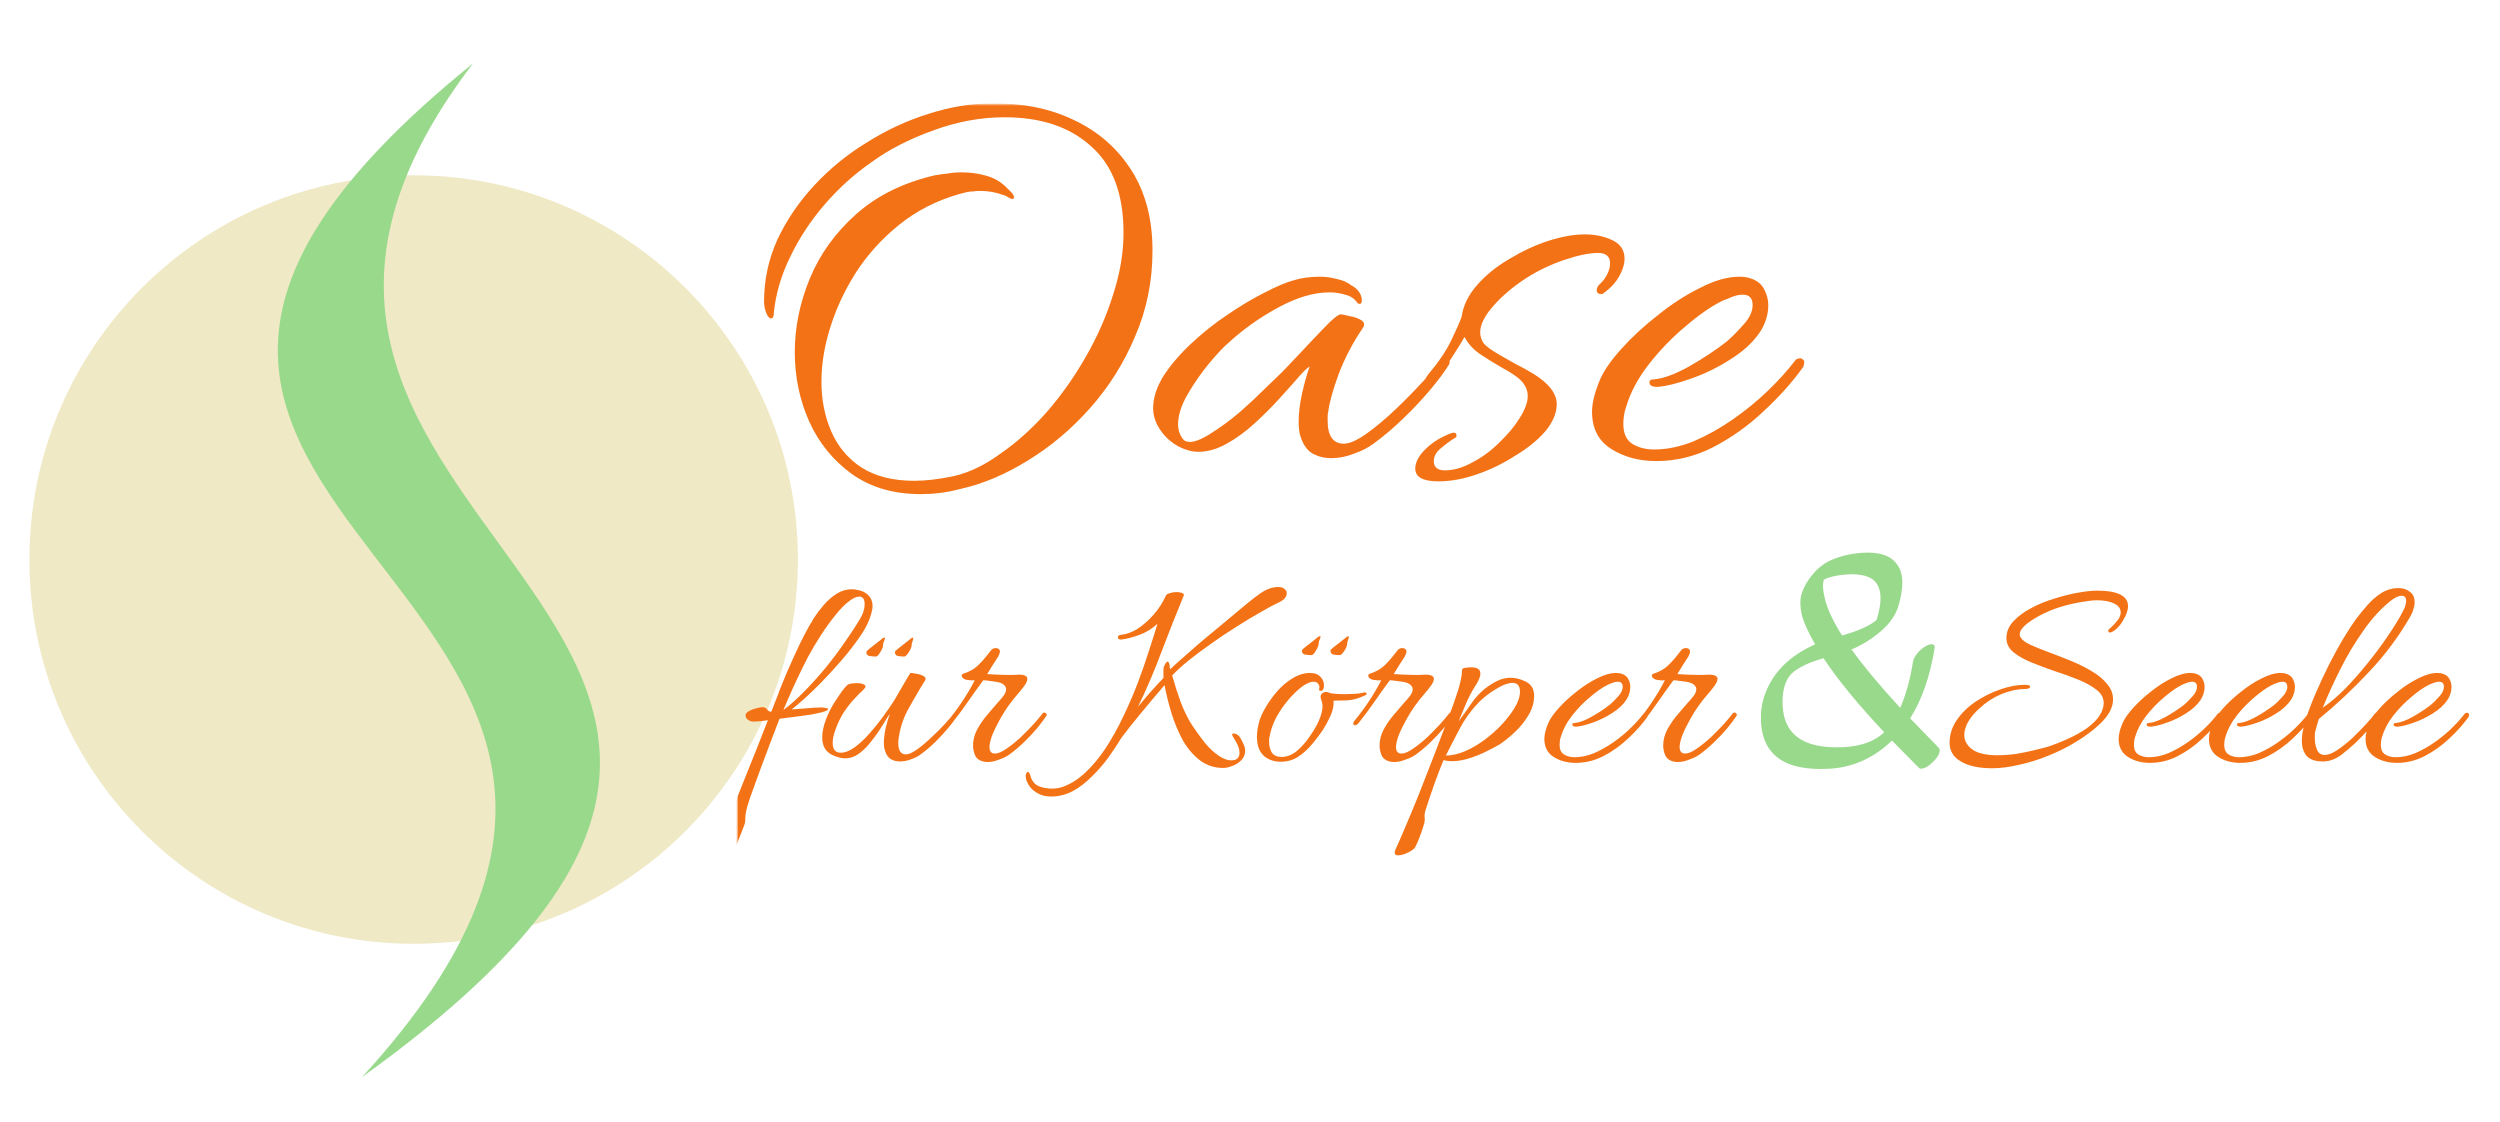<svg xmlns="http://www.w3.org/2000/svg" width="1735" height="779" viewBox="0 0 1735 779" fill="none"><mask id="mask0_327_4" style="mask-type:luminance" maskUnits="userSpaceOnUse" x="0" y="0" width="1735" height="779"><path d="M0 0H1734.19V778.323H0V0Z" fill="white"></path></mask><g mask="url(#mask0_327_4)"><path d="M553.749 388.313C553.749 535.589 434.359 654.979 287.083 654.979C139.807 654.979 20.416 535.589 20.416 388.313C20.416 241.037 139.807 121.646 287.083 121.646C434.359 121.646 553.749 241.037 553.749 388.313Z" fill="#EFE9C5"></path><path d="M328.301 43.989C-70.703 365.949 570.54 399.389 251.236 747.488C693.6 430.202 78.723 370.834 328.301 43.989Z" fill="#99D98C"></path></g><mask id="mask1_327_4" style="mask-type:luminance" maskUnits="userSpaceOnUse" x="511" y="72" width="1224" height="672"><path d="M511.742 743.713H1734.19V72.421H511.742V743.713Z" fill="white"></path></mask><g mask="url(#mask1_327_4)"><path d="M638.889 342.922C620.112 342.922 604.151 338.228 591.007 328.84C578.131 319.451 568.341 307.38 561.635 292.627C554.928 277.605 551.575 261.511 551.575 244.343C551.575 227.175 555.063 210.142 562.037 193.243C569.011 176.343 579.741 161.456 594.226 148.58C608.711 135.704 626.952 126.718 648.948 121.622C651.898 121.085 654.849 120.683 657.8 120.414C660.75 119.878 663.969 119.61 667.457 119.61C673.358 119.61 679.125 120.414 684.758 122.024C690.391 123.633 695.22 126.584 699.243 130.876C702.194 133.558 703.669 135.436 703.669 136.509C703.669 137.582 703.401 138.119 702.865 138.119C702.06 138.119 700.987 137.716 699.646 136.911C698.573 136.107 697.366 135.57 696.025 135.302C691.196 133.424 685.831 132.485 679.93 132.485C678.32 132.485 676.711 132.62 675.102 132.888C673.76 132.888 672.419 133.022 671.078 133.29C655.252 137.046 641.035 143.483 628.427 152.604C616.088 161.724 605.492 172.588 596.64 185.195C588.056 197.803 581.485 211.081 576.924 225.029C572.364 238.71 570.084 251.988 570.084 264.864C570.084 277.471 572.364 289.005 576.924 299.467C581.485 309.928 588.459 318.244 597.847 324.414C607.504 330.583 619.709 333.668 634.463 333.668C638.486 333.668 642.778 333.4 647.338 332.863C651.898 332.327 656.727 331.522 661.823 330.449C672.553 328.035 683.417 322.804 694.415 314.757C705.681 306.978 716.411 297.321 726.604 285.787C736.798 273.984 745.784 261.242 753.563 247.562C761.61 233.613 767.914 219.262 772.474 204.509C777.302 189.755 779.717 175.404 779.717 161.456C779.717 134.631 772.206 114.647 757.184 101.503C742.431 88.091 722.447 81.385 697.232 81.385C680.601 81.385 663.969 84.47 647.338 90.639C630.975 96.541 616.893 103.783 605.09 112.367C593.019 120.683 582.021 130.608 572.096 142.142C562.439 153.408 554.526 165.479 548.356 178.355C542.187 190.962 538.431 203.704 537.09 216.58C537.09 219.53 536.42 221.006 535.078 221.006C534.005 221.006 532.932 219.799 531.859 217.384C530.787 214.702 530.25 212.02 530.25 209.337C530.25 194.316 533.335 179.964 539.504 166.284C545.942 152.604 554.526 139.996 565.256 128.462C575.986 116.927 588.191 107.002 601.871 98.687C615.551 90.103 629.768 83.531 644.522 78.971C659.543 74.142 674.163 71.728 688.38 71.728C709.839 71.46 728.884 75.35 745.515 83.397C762.415 91.444 775.693 103.113 785.35 118.403C795.006 133.692 799.835 152.201 799.835 173.929C799.835 195.12 795.811 214.97 787.764 233.479C779.985 251.988 769.523 268.619 756.379 283.372C743.504 297.858 729.153 309.928 713.326 319.585C697.768 329.242 682.21 335.814 666.652 339.301C661.555 340.642 656.727 341.581 652.167 342.118C647.875 342.654 643.449 342.922 638.889 342.922ZM923.795 317.976C919.235 317.976 914.943 316.903 910.919 314.757C907.164 312.611 904.347 308.587 902.469 302.686C901.665 300.272 901.262 296.919 901.262 292.627C901.262 286.725 902.067 280.153 903.676 272.911C905.286 265.668 907.029 259.499 908.907 254.402C907.566 254.939 905.018 257.353 901.262 261.645C897.775 265.668 893.349 270.631 887.984 276.532C882.888 282.165 877.12 287.933 870.682 293.834C864.513 299.467 858.075 304.161 851.369 307.917C844.663 311.672 838.091 313.55 831.653 313.55C827.361 313.55 822.801 312.343 817.973 309.928C813.144 307.246 809.255 303.893 806.304 299.869C802.28 294.504 800.269 289.005 800.269 283.372C800.269 276.13 802.683 268.619 807.511 260.84C812.608 253.061 819.046 245.55 826.825 238.307C834.872 230.797 843.322 224.091 852.174 218.189C861.294 212.02 869.878 206.923 877.925 202.899C886.241 198.607 892.947 195.791 898.043 194.45C903.408 192.84 909.444 192.035 916.15 192.035C919.905 192.035 923.795 192.572 927.818 193.645C931.842 194.45 935.195 195.925 937.878 198.071C940.023 199.144 941.767 200.619 943.108 202.497C944.449 204.375 945.12 206.386 945.12 208.532C945.12 210.678 944.181 211.349 942.304 210.544C940.158 207.325 937.207 205.314 933.451 204.509C929.964 203.436 926.343 202.899 922.588 202.899C911.858 202.899 900.055 206.386 887.179 213.361C874.304 220.335 862.769 228.517 852.576 237.905C849.357 240.588 844.931 245.282 839.298 251.988C833.933 258.426 828.971 265.534 824.41 273.313C819.85 281.092 817.57 288.201 817.57 294.639C817.57 298.126 818.509 301.211 820.387 303.893C821.46 305.771 823.203 306.71 825.618 306.71C829.373 306.71 834.335 304.698 840.505 300.674C846.943 296.65 853.515 291.822 860.221 286.189C866.927 280.288 872.963 274.654 878.327 269.29C883.961 263.925 887.984 260.035 890.398 257.621C891.74 256.28 894.288 253.597 898.043 249.574C902.067 245.282 906.359 240.722 910.919 235.893C915.479 231.065 919.503 226.907 922.99 223.42C926.745 219.933 929.16 218.189 930.233 218.189C931.574 218.189 933.72 218.592 936.67 219.396C939.889 219.933 942.572 220.872 944.718 222.213C946.864 223.554 947.266 225.298 945.925 227.444C938.95 237.637 933.317 248.367 929.025 259.633C925.002 270.631 922.588 279.349 921.783 285.787C921.515 286.86 921.381 287.933 921.381 289.005C921.381 289.81 921.381 290.749 921.381 291.822C921.381 302.552 925.136 307.917 932.647 307.917C936.67 307.917 942.035 305.502 948.741 300.674C955.447 295.846 962.288 290.078 969.262 283.372C976.236 276.666 982.54 270.228 988.173 264.059C994.075 257.621 998.098 252.793 1000.24 249.574C1001.05 248.769 1001.85 248.367 1002.66 248.367C1003.73 248.367 1004.67 248.903 1005.47 249.976C1006.28 250.781 1006.28 251.854 1005.47 253.195C1002.52 258.023 998.232 263.791 992.599 270.497C986.966 277.203 980.662 283.909 973.688 290.615C966.714 297.321 959.873 303.088 953.167 307.917C949.68 310.599 945.254 312.879 939.889 314.757C934.524 316.903 929.16 317.976 923.795 317.976ZM998.283 334.07C987.553 334.07 982.188 331.12 982.188 325.218C982.188 320.926 984.468 316.5 989.028 311.94C992.515 308.453 996.405 305.637 1000.7 303.491C1004.99 301.345 1007.67 300.272 1008.74 300.272C1010.09 300.272 1010.76 300.808 1010.76 301.881C1011.02 302.954 1010.49 303.759 1009.15 304.295C1006.46 305.905 1003.38 308.185 999.892 311.136C996.673 313.818 995.064 316.769 995.064 319.988C995.064 324.28 997.612 326.425 1002.71 326.425C1008.88 326.425 1015.32 324.548 1022.02 320.792C1028.73 317.305 1034.9 312.745 1040.53 307.112C1046.43 301.479 1051.13 295.846 1054.61 290.213C1058.37 284.311 1060.25 279.215 1060.25 274.923C1060.25 271.436 1059.04 268.217 1056.63 265.266C1054.21 262.315 1049.25 258.828 1041.74 254.804C1036.64 251.854 1031.68 248.769 1026.85 245.55C1022.29 242.331 1018.8 238.442 1016.39 233.881C1014.24 237.637 1011.43 242.197 1007.94 247.562C1004.72 252.658 1000.83 258.023 996.271 263.656C994.661 265.266 993.052 266.071 991.442 266.071C989.833 266.071 989.028 265.4 989.028 264.059C989.028 263.254 989.699 261.913 991.04 260.035C998.283 251.451 1003.65 243.538 1007.13 236.296C1010.62 229.053 1013.04 223.554 1014.38 219.799C1015.45 212.02 1019.07 204.643 1025.24 197.669C1031.41 190.694 1038.92 184.659 1047.77 179.562C1056.63 174.197 1065.61 170.039 1074.73 167.089C1084.12 164.138 1092.44 162.663 1099.68 162.663C1106.92 162.663 1113.36 164.004 1118.99 166.686C1124.63 169.369 1127.44 173.661 1127.44 179.562C1127.44 182.781 1126.5 186.268 1124.63 190.024C1122.21 195.12 1118.19 199.68 1112.55 203.704C1112.29 203.972 1111.88 204.106 1111.35 204.106C1109.2 204.106 1108.13 203.168 1108.13 201.29C1108.13 199.949 1108.8 198.607 1110.14 197.266C1112.29 195.388 1114.03 193.108 1115.37 190.426C1116.71 187.744 1117.38 185.195 1117.38 182.781C1117.38 177.953 1114.57 175.538 1108.93 175.538C1103.03 175.538 1095.25 177.148 1085.6 180.367C1076.21 183.586 1067.49 187.744 1059.44 192.84C1050.32 198.742 1042.68 205.179 1036.51 212.154C1030.34 219.128 1027.25 225.298 1027.25 230.663C1027.25 233.345 1028.06 235.893 1029.67 238.307C1031.54 240.453 1035.03 243.002 1040.13 245.952C1042.81 247.562 1046.57 249.708 1051.39 252.39C1056.22 254.804 1060.38 257.085 1063.87 259.23C1074.87 265.937 1080.37 273.045 1080.37 280.556C1080.37 286.725 1077.68 293.029 1072.32 299.467C1066.95 305.637 1059.98 311.27 1051.39 316.366C1043.08 321.731 1034.23 326.023 1024.84 329.242C1015.45 332.461 1006.6 334.07 998.283 334.07ZM1149.53 319.988C1137.46 319.988 1127 317.171 1118.15 311.538C1109.29 305.905 1104.87 297.321 1104.87 285.787C1104.87 279.617 1106.75 272.106 1110.5 263.254C1113.18 257.085 1118.15 249.976 1125.39 241.929C1132.63 233.881 1141.08 226.102 1150.74 218.592C1160.39 210.813 1170.19 204.509 1180.11 199.68C1190.04 194.584 1199.02 192.035 1207.07 192.035C1210.02 192.035 1212.7 192.438 1215.12 193.243C1219.68 194.852 1222.76 197.4 1224.37 200.887C1226.25 204.375 1227.19 207.996 1227.19 211.751C1227.19 215.239 1226.65 218.592 1225.58 221.81C1224.51 225.029 1223.16 227.846 1221.55 230.26C1216.73 237.503 1209.75 243.941 1200.63 249.574C1191.78 255.207 1182.66 259.633 1173.27 262.852C1164.15 266.071 1156.64 267.948 1150.74 268.485H1149.93C1146.45 268.485 1144.7 267.412 1144.7 265.266C1144.7 263.925 1145.78 263.254 1147.92 263.254C1154.36 262.718 1162.41 259.767 1172.06 254.402C1181.99 248.769 1190.71 243.002 1198.22 237.1C1201.44 234.418 1205.19 230.663 1209.48 225.834C1214.04 221.006 1216.32 216.311 1216.32 211.751C1216.32 206.923 1214.04 204.509 1209.48 204.509C1207.07 204.509 1204.52 205.045 1201.84 206.118C1199.42 207.191 1197.41 207.996 1195.8 208.532C1188.02 212.288 1179.44 218.189 1170.05 226.237C1160.66 234.016 1152.08 242.868 1144.3 252.793C1136.79 262.449 1131.56 272.24 1128.61 282.165C1127.8 284.311 1127.27 286.457 1127 288.603C1126.73 290.481 1126.6 292.359 1126.6 294.236C1126.6 300.674 1128.61 305.234 1132.63 307.917C1136.92 310.599 1142.02 311.94 1147.92 311.94C1156.77 311.94 1165.89 310.063 1175.28 306.307C1184.67 302.284 1193.79 297.187 1202.64 291.017C1211.5 284.848 1219.54 278.276 1226.79 271.301C1234.3 264.059 1240.6 257.085 1245.7 250.378C1246.5 249.305 1247.44 248.769 1248.51 248.769C1249.59 248.501 1250.26 248.635 1250.52 249.171C1251.6 249.44 1252.13 250.244 1252.13 251.586C1252.13 252.658 1251.87 253.731 1251.33 254.804C1243.82 265.266 1234.7 275.459 1223.97 285.384C1213.51 295.309 1201.84 303.625 1188.96 310.331C1176.36 316.769 1163.21 319.988 1149.53 319.988Z" fill="#F47216"></path><path d="M497.806 593.223C496.629 593.223 496.04 592.831 496.04 592.046C496.04 591.392 496.171 590.803 496.433 590.279C496.956 589.364 498.134 586.681 499.965 582.233C501.797 577.915 504.087 572.354 506.835 565.55C509.451 558.877 512.33 551.615 515.47 543.765C518.61 536.045 521.685 528.391 524.695 520.802C527.704 513.082 530.452 506.082 532.938 499.802C530.583 500.194 528.489 500.456 526.657 500.587C524.825 500.718 523.517 500.783 522.732 500.783C521.554 500.783 520.377 500.391 519.199 499.605C518.022 498.82 517.433 497.774 517.433 496.465C517.433 495.288 518.218 494.306 519.788 493.521C521.358 492.605 523.059 491.951 524.891 491.559C526.854 491.035 528.293 490.774 529.209 490.774C530.648 490.774 531.695 491.297 532.349 492.344C533.134 493.39 533.984 493.914 534.9 493.914H535.293C536.732 490.25 537.91 487.241 538.826 484.886C539.872 482.4 540.527 480.633 540.788 479.587C541.835 476.839 543.274 473.306 545.106 468.988C546.938 464.67 548.966 460.091 551.19 455.25C553.415 450.278 555.704 445.502 558.06 440.923C560.546 436.212 562.835 432.156 564.929 428.754C566.891 425.745 569.181 422.735 571.798 419.726C574.546 416.586 577.49 414.034 580.63 412.072C583.901 409.978 587.368 408.932 591.032 408.932C592.602 408.932 594.107 409.128 595.546 409.52C596.985 409.782 598.359 410.24 599.667 410.894C603.593 413.118 605.555 416.324 605.555 420.511C605.555 422.212 605.228 424.109 604.574 426.203C604.051 428.165 603.266 430.259 602.219 432.483C600.518 436.278 597.705 440.792 593.78 446.025C589.985 451.259 585.536 456.689 580.434 462.315C575.462 467.942 570.293 473.372 564.929 478.605C559.564 483.839 554.396 488.418 549.424 492.344C552.826 492.082 556.293 491.82 559.826 491.559C563.359 491.166 566.891 490.97 570.424 490.97C571.34 490.97 572.256 491.101 573.172 491.362C574.219 491.493 574.742 491.755 574.742 492.147C574.742 492.409 574.415 492.736 573.761 493.129C573.237 493.39 572.125 493.783 570.424 494.306C569.377 494.568 567.284 495.026 564.144 495.68C561.003 496.204 557.34 496.727 553.153 497.25C549.097 497.774 545.041 498.297 540.985 498.82C539.153 503.531 536.994 509.157 534.508 515.699C532.153 522.11 529.732 528.587 527.246 535.129C524.891 541.802 522.732 547.756 520.769 552.989C519.199 557.569 518.218 560.905 517.825 562.999C517.433 565.092 517.237 566.662 517.237 567.709V569.083C517.237 569.606 517.171 570.13 517.04 570.653C517.04 571.176 516.844 571.896 516.452 572.812C514.096 578.831 512.526 582.887 511.741 584.98C510.956 587.205 509.844 588.775 508.405 589.691C507.358 590.214 505.722 590.934 503.498 591.85C501.274 592.765 499.377 593.223 497.806 593.223ZM543.732 492.736C548.573 489.073 553.545 484.624 558.648 479.39C563.751 474.157 568.723 468.596 573.564 462.708C578.406 456.689 582.789 450.801 586.714 445.044C590.77 439.287 594.107 434.184 596.724 429.735C598.948 426.072 600.06 422.605 600.06 419.334C600.06 415.801 598.817 414.034 596.331 414.034C594.238 414.034 591.752 415.212 588.873 417.567C586.387 419.399 583.378 422.474 579.845 426.792C576.443 430.979 573.041 435.689 569.639 440.923C566.368 446.025 563.489 450.867 561.003 455.446C558.125 460.941 555.508 466.241 553.153 471.343C550.798 476.315 548.901 480.502 547.461 483.904C546.022 487.175 545.172 489.138 544.91 489.792C544.517 490.577 544.125 491.559 543.732 492.736Z" fill="#F47216"></path></g><path d="M624.592 528.456C622.237 528.456 620.143 527.933 618.311 526.886C616.48 525.839 615.106 523.877 614.19 520.998C614.059 520.344 613.863 519.624 613.601 518.839C613.47 517.923 613.405 517.008 613.405 516.092C613.405 512.951 613.797 509.419 614.582 505.493C615.498 501.568 616.48 498.297 617.526 495.68C617.003 496.073 616.087 497.381 614.779 499.605C613.47 501.83 611.835 504.447 609.872 507.456C607.909 510.335 605.685 513.279 603.199 516.288C600.844 519.166 598.227 521.587 595.349 523.55C592.601 525.381 589.657 526.297 586.517 526.297C584.423 526.297 581.872 525.709 578.862 524.531C575.984 523.353 573.89 521.718 572.582 519.624C571.274 517.531 570.619 514.914 570.619 511.774C570.619 507.979 571.47 503.858 573.171 499.409C574.872 494.83 577.031 490.577 579.647 486.652C580.563 485.344 581.61 483.774 582.788 481.942C583.965 480.11 585.143 478.54 586.32 477.231C587.498 475.792 588.348 475.007 588.872 474.876C590.442 474.353 592.274 474.091 594.367 474.091C596.592 474.091 598.227 474.353 599.274 474.876C600.19 475.269 600.648 475.727 600.648 476.25C600.648 476.904 600.124 477.755 599.078 478.801C597.638 480.11 595.676 482.073 593.19 484.689C590.704 487.306 588.218 490.446 585.732 494.11C583.376 497.774 581.414 501.83 579.844 506.278C578.535 509.811 577.881 512.886 577.881 515.503C577.881 520.082 579.713 522.372 583.376 522.372C586.517 522.372 589.853 521.064 593.386 518.447C596.919 515.83 600.321 512.624 603.592 508.83C606.994 505.035 610.003 501.306 612.62 497.643C615.368 493.848 617.461 490.839 618.9 488.615C620.209 486.783 621.648 484.428 623.218 481.549C624.919 478.671 626.555 475.858 628.125 473.11C629.695 470.362 630.938 468.334 631.854 467.026C632.77 467.026 634.143 467.222 635.975 467.614C637.938 467.876 639.573 468.4 640.882 469.185C642.321 469.97 642.714 470.951 642.059 472.129C641.274 473.437 640.031 475.465 638.33 478.213C636.76 480.96 635.125 483.774 633.424 486.652C631.854 489.4 630.611 491.624 629.695 493.325C626.555 499.344 624.526 505.821 623.611 512.755C623.48 513.279 623.414 513.802 623.414 514.325C623.414 514.718 623.414 515.176 623.414 515.699C623.414 520.933 625.181 523.55 628.713 523.55C630.676 523.55 633.293 522.372 636.564 520.017C639.835 517.662 643.172 514.849 646.573 511.578C650.106 508.307 653.246 505.166 655.994 502.157C658.873 499.017 660.835 496.662 661.882 495.091C662.144 494.699 662.536 494.503 663.06 494.503C663.583 494.503 663.976 494.699 664.237 495.091C664.63 495.484 664.63 496.007 664.237 496.662C663.06 498.886 661.032 501.699 658.153 505.101C655.405 508.372 652.331 511.708 648.929 515.11C645.527 518.381 642.19 521.195 638.919 523.55C637.218 524.858 635.059 525.97 632.442 526.886C629.826 527.933 627.209 528.456 624.592 528.456ZM607.909 455.642C606.47 455.642 604.966 455.512 603.395 455.25C601.956 454.988 601.236 454.072 601.236 452.502C601.236 452.11 601.891 451.39 603.199 450.343C604.638 449.166 606.143 447.988 607.713 446.81C609.283 445.633 610.199 444.913 610.461 444.652C612.031 443.212 613.143 442.493 613.797 442.493C614.059 442.493 614.19 442.624 614.19 442.885C614.19 443.409 613.928 444.194 613.405 445.24C613.012 446.156 612.816 447.072 612.816 447.988C612.816 449.035 612.162 450.605 610.853 452.698C609.676 454.661 608.695 455.642 607.909 455.642ZM627.536 455.642C626.097 455.642 624.657 455.512 623.218 455.25C621.779 454.988 621.059 454.072 621.059 452.502C621.059 452.11 621.713 451.39 623.022 450.343C624.461 449.166 625.966 447.988 627.536 446.81C629.106 445.633 630.022 444.913 630.284 444.652C631.854 443.212 632.966 442.493 633.62 442.493C633.751 442.493 633.816 442.624 633.816 442.885C633.816 443.409 633.62 444.194 633.228 445.24C632.835 446.156 632.639 447.072 632.639 447.988C632.639 449.035 631.985 450.605 630.676 452.698C629.368 454.661 628.321 455.642 627.536 455.642ZM685.303 528.849C683.079 528.849 681.116 528.325 679.416 527.279C677.715 526.363 676.537 524.531 675.883 521.783C675.49 520.344 675.294 518.905 675.294 517.466C675.294 513.54 676.275 509.746 678.238 506.082C680.331 502.288 682.752 498.82 685.5 495.68C688.247 492.409 690.603 489.661 692.565 487.437C693.612 486.39 694.79 485.017 696.098 483.316C697.537 481.615 698.257 479.914 698.257 478.213C698.257 477.166 697.733 476.185 696.687 475.269C695.64 474.222 693.743 473.502 690.995 473.11C689.425 472.848 687.92 472.652 686.481 472.521C685.173 472.259 683.799 472.129 682.359 472.129C678.696 477.101 675.098 482.138 671.565 487.241C668.163 492.213 664.499 497.119 660.574 501.961C659.658 502.877 658.873 503.334 658.219 503.334C657.434 503.334 657.041 502.942 657.041 502.157C657.041 501.372 657.434 500.587 658.219 499.802C665.284 491.166 671.369 481.942 676.472 472.129C675.817 472.129 674.836 472.129 673.528 472.129C672.219 471.998 671.172 471.867 670.387 471.736C669.471 471.474 668.752 471.082 668.228 470.558C667.705 470.035 667.443 469.512 667.443 468.988C667.443 468.203 667.771 467.745 668.425 467.614C670.126 467.091 671.957 466.306 673.92 465.259C675.883 464.213 677.715 462.839 679.416 461.138C681.247 459.306 682.948 457.409 684.518 455.446C686.088 453.353 687.331 451.782 688.247 450.736C689.163 450.082 690.145 449.754 691.191 449.754C691.846 449.754 692.434 449.951 692.958 450.343C693.612 450.736 693.939 451.325 693.939 452.11C693.939 453.025 693.547 454.203 692.761 455.642C691.584 457.474 690.275 459.502 688.836 461.727C687.528 463.951 686.285 465.979 685.107 467.811C687.462 467.942 689.817 468.072 692.173 468.203C694.528 468.334 696.948 468.4 699.434 468.4C700.743 468.4 701.986 468.4 703.163 468.4C704.472 468.269 705.78 468.203 707.089 468.203C711.014 468.203 712.977 469.185 712.977 471.147C712.977 472.456 712.257 474.091 710.818 476.054C709.509 477.886 707.874 479.914 705.911 482.138C701.462 487.241 697.668 492.605 694.528 498.232C691.388 503.858 689.294 508.176 688.247 511.185C687.201 514.325 686.677 516.68 686.677 518.251C686.677 521.391 687.92 522.961 690.406 522.961C692.631 522.961 695.313 521.849 698.453 519.624C701.724 517.4 705.061 514.718 708.463 511.578C711.864 508.307 714.939 505.166 717.687 502.157C720.435 499.017 722.397 496.662 723.575 495.091C723.837 494.699 724.229 494.503 724.752 494.503C725.276 494.503 725.734 494.764 726.126 495.288C726.519 495.68 726.519 496.204 726.126 496.858C724.687 499.082 722.594 501.895 719.846 505.297C717.098 508.568 714.023 511.839 710.621 515.11C707.22 518.381 703.883 521.195 700.612 523.55C698.911 524.858 696.556 526.036 693.547 527.082C690.668 528.26 687.92 528.849 685.303 528.849ZM729.306 552.793C725.25 552.793 721.718 551.746 718.708 549.653C715.568 547.69 713.344 544.681 712.035 540.625C712.035 540.363 712.035 540.101 712.035 539.84C711.904 539.578 711.839 539.316 711.839 539.055C711.839 538.139 711.97 537.354 712.231 536.699C712.493 536.045 712.82 535.718 713.213 535.718C714.129 535.718 714.848 536.961 715.372 539.447C716.68 542.718 718.643 544.812 721.26 545.728C723.876 546.774 726.82 547.298 730.091 547.298C731.138 547.298 732.185 547.232 733.232 547.101C734.278 546.971 735.26 546.774 736.176 546.513C742.064 544.681 747.624 541.344 752.858 536.503C757.961 531.793 762.737 526.101 767.185 519.428C771.634 512.624 775.69 505.363 779.354 497.643C783.148 489.792 786.55 481.942 789.559 474.091C792.569 466.11 795.186 458.586 797.41 451.521C799.765 444.324 801.728 438.109 803.298 432.876C799.634 436.278 795.513 438.829 790.933 440.53C786.354 442.231 782.101 443.343 778.176 443.867H777.98C776.541 443.867 775.821 443.343 775.821 442.296C775.821 441.25 776.606 440.661 778.176 440.53C781.971 440.137 785.83 438.698 789.756 436.212C793.681 433.595 797.345 430.324 800.747 426.399C804.279 422.343 807.092 417.96 809.186 413.249C809.448 412.595 810.298 412.072 811.737 411.679C813.307 411.156 814.878 410.894 816.448 410.894C817.887 410.894 819.13 411.09 820.177 411.483C821.354 411.875 821.812 412.464 821.55 413.249C816.317 425.941 811.214 438.829 806.242 451.913C801.401 464.998 795.905 477.886 789.756 490.577C792.373 487.306 795.055 484.101 797.803 480.96C800.681 477.689 803.887 474.222 807.419 470.558V468.007C807.419 466.96 807.419 466.044 807.419 465.259C807.419 464.474 807.485 463.689 807.616 462.904C807.877 462.25 808.27 461.465 808.793 460.549C809.317 459.633 809.84 459.175 810.363 459.175C810.887 459.175 811.345 460.026 811.737 461.727C811.737 462.25 811.737 462.708 811.737 463.1C811.868 463.493 811.999 463.951 812.13 464.474L812.522 464.082C813.7 462.904 815.924 460.876 819.195 457.998C822.466 455.119 826.326 451.717 830.775 447.792C835.354 443.867 840.13 439.876 845.102 435.82C850.074 431.633 854.785 427.707 859.233 424.044C863.682 420.249 867.542 417.109 870.813 414.623C874.084 412.137 876.243 410.632 877.289 410.109C879.252 409.062 881.018 408.343 882.589 407.95C884.29 407.558 885.729 407.361 886.906 407.361C889 407.361 890.505 407.819 891.42 408.735C892.467 409.52 892.991 410.502 892.991 411.679C892.991 414.034 891.486 415.997 888.477 417.567C884.551 419.399 879.906 421.885 874.542 425.025C869.177 428.035 863.551 431.436 857.663 435.231C851.775 438.894 846.018 442.754 840.392 446.81C834.766 450.736 829.597 454.596 824.887 458.39C820.177 462.184 816.382 465.652 813.504 468.792C815.466 475.727 817.364 481.68 819.195 486.652C821.027 491.624 823.251 496.4 825.868 500.979C828.616 505.428 832.214 510.465 836.663 516.092C839.672 519.624 842.747 522.438 845.887 524.531C849.027 526.624 851.841 527.671 854.327 527.671C856.551 527.671 858.056 527.213 858.841 526.297C859.757 525.251 860.215 524.008 860.215 522.568C860.215 520.737 859.757 518.839 858.841 516.877C857.925 514.914 857.009 513.279 856.093 511.97C855.439 510.923 855.112 510.204 855.112 509.811C855.112 509.288 855.439 509.026 856.093 509.026C857.401 509.026 858.644 509.615 859.822 510.793C860.476 511.447 861.327 512.886 862.373 515.11C863.551 517.335 864.14 519.297 864.14 520.998C864.14 523.615 863.224 525.839 861.392 527.671C859.56 529.503 857.467 530.811 855.112 531.597C852.756 532.512 850.728 532.97 849.027 532.97C842.878 532.97 837.448 531.204 832.738 527.671C828.158 524.138 824.233 519.559 820.962 513.933C817.821 508.176 815.205 501.961 813.111 495.288C811.018 488.484 809.382 481.876 808.205 475.465C802.578 482.007 797.017 488.615 791.522 495.288C786.027 501.961 781.578 507.587 778.176 512.166C775.69 516.353 772.746 520.802 769.344 525.512C765.942 530.223 762.148 534.606 757.961 538.662C753.905 542.849 749.522 546.251 744.811 548.868C739.97 551.485 734.802 552.793 729.306 552.793ZM888.794 528.653C885.13 528.653 881.925 527.802 879.177 526.101C874.597 523.353 872.308 518.381 872.308 511.185C872.308 508.176 872.831 504.708 873.878 500.783C874.794 497.512 876.429 493.979 878.784 490.185C881.14 486.26 883.887 482.531 887.028 478.998C890.299 475.465 893.831 472.586 897.626 470.362C901.42 468.138 905.215 467.026 909.009 467.026C910.579 467.026 911.953 467.222 913.131 467.614C914.701 468.138 916.009 469.119 917.056 470.558C918.234 471.867 918.822 473.568 918.822 475.661C918.822 477.886 918.234 479.129 917.056 479.39C916.009 479.652 915.486 479.39 915.486 478.605C915.486 478.344 915.486 478.082 915.486 477.82C915.617 477.558 915.682 477.362 915.682 477.231C915.682 476.185 915.355 475.269 914.701 474.484C914.177 473.568 913.131 473.11 911.561 473.11C909.467 473.11 906.85 474.222 903.71 476.446C900.701 478.671 897.56 481.68 894.289 485.474C891.149 489.138 888.336 493.194 885.85 497.643C883.495 502.091 881.925 506.54 881.14 510.989C881.009 511.643 880.878 512.297 880.747 512.951C880.747 513.475 880.747 514.064 880.747 514.718C880.747 517.727 881.401 520.279 882.71 522.372C884.149 524.335 886.373 525.316 889.383 525.316C893.046 525.316 896.579 523.942 899.981 521.195C903.383 518.316 906.392 514.914 909.009 510.989C911.757 507.064 913.785 503.596 915.093 500.587C916.14 498.232 916.86 496.204 917.252 494.503C917.645 492.802 917.841 491.362 917.841 490.185C917.841 489.138 917.71 488.222 917.448 487.437C917.318 486.652 917.121 485.998 916.86 485.474C916.598 484.689 916.467 484.101 916.467 483.708C916.467 482.661 916.86 481.811 917.645 481.157C918.561 480.502 919.477 480.175 920.392 480.175C921.177 480.175 922.028 480.437 922.944 480.96C923.991 481.222 925.43 481.418 927.262 481.549C929.093 481.68 931.056 481.745 933.15 481.745C935.374 481.745 937.598 481.68 939.823 481.549C942.178 481.418 944.206 481.157 945.907 480.764C946.168 480.633 946.561 480.568 947.084 480.568C948 480.568 948.458 480.83 948.458 481.353C948.458 481.876 948 482.334 947.084 482.727C942.505 484.82 938.383 485.932 934.72 486.063C931.187 486.194 928.112 486.26 925.495 486.26C925.757 489.531 925.037 493.063 923.336 496.858C921.635 500.521 919.869 503.792 918.037 506.671C915.813 509.942 913.261 513.279 910.383 516.68C907.504 520.082 904.299 522.961 900.766 525.316C897.233 527.54 893.243 528.653 888.794 528.653ZM910.187 454.661C908.747 454.661 907.243 454.53 905.673 454.268C904.233 454.007 903.514 453.091 903.514 451.521C903.514 451.128 904.168 450.409 905.476 449.362C906.916 448.184 908.42 447.007 909.99 445.829C911.561 444.652 912.476 443.932 912.738 443.67C914.308 442.231 915.42 441.511 916.075 441.511C916.336 441.511 916.467 441.642 916.467 441.904C916.467 442.427 916.205 443.212 915.682 444.259C915.29 445.175 915.093 446.091 915.093 447.007C915.093 448.053 914.439 449.624 913.131 451.717C911.953 453.68 910.972 454.661 910.187 454.661ZM929.813 454.661C928.374 454.661 926.935 454.53 925.495 454.268C924.056 454.007 923.336 453.091 923.336 451.521C923.336 451.128 923.991 450.409 925.299 449.362C926.738 448.184 928.243 447.007 929.813 445.829C931.383 444.652 932.299 443.932 932.561 443.67C934.131 442.231 935.243 441.511 935.897 441.511C936.028 441.511 936.094 441.642 936.094 441.904C936.094 442.427 935.897 443.212 935.505 444.259C935.112 445.175 934.916 446.091 934.916 447.007C934.916 448.053 934.262 449.624 932.953 451.717C931.645 453.68 930.598 454.661 929.813 454.661ZM967.433 528.849C965.209 528.849 963.246 528.325 961.545 527.279C959.844 526.363 958.666 524.531 958.012 521.783C957.62 520.344 957.423 518.905 957.423 517.466C957.423 513.54 958.405 509.746 960.367 506.082C962.461 502.288 964.881 498.82 967.629 495.68C970.377 492.409 972.732 489.661 974.695 487.437C975.741 486.39 976.919 485.017 978.227 483.316C979.667 481.615 980.386 479.914 980.386 478.213C980.386 477.166 979.863 476.185 978.816 475.269C977.769 474.222 975.872 473.502 973.125 473.11C971.554 472.848 970.05 472.652 968.61 472.521C967.302 472.259 965.928 472.129 964.489 472.129C960.825 477.101 957.227 482.138 953.694 487.241C950.293 492.213 946.629 497.119 942.704 501.961C941.788 502.877 941.003 503.334 940.348 503.334C939.563 503.334 939.171 502.942 939.171 502.157C939.171 501.372 939.563 500.587 940.348 499.802C947.414 491.166 953.498 481.942 958.601 472.129C957.947 472.129 956.966 472.129 955.657 472.129C954.349 471.998 953.302 471.867 952.517 471.736C951.601 471.474 950.881 471.082 950.358 470.558C949.835 470.035 949.573 469.512 949.573 468.988C949.573 468.203 949.9 467.745 950.554 467.614C952.255 467.091 954.087 466.306 956.05 465.259C958.012 464.213 959.844 462.839 961.545 461.138C963.377 459.306 965.078 457.409 966.648 455.446C968.218 453.353 969.461 451.782 970.377 450.736C971.293 450.082 972.274 449.754 973.321 449.754C973.975 449.754 974.564 449.951 975.087 450.343C975.741 450.736 976.069 451.325 976.069 452.11C976.069 453.025 975.676 454.203 974.891 455.642C973.713 457.474 972.405 459.502 970.966 461.727C969.657 463.951 968.414 465.979 967.237 467.811C969.592 467.942 971.947 468.072 974.302 468.203C976.657 468.334 979.078 468.4 981.564 468.4C982.872 468.4 984.115 468.4 985.293 468.4C986.601 468.269 987.91 468.203 989.218 468.203C993.144 468.203 995.106 469.185 995.106 471.147C995.106 472.456 994.387 474.091 992.947 476.054C991.639 477.886 990.003 479.914 988.041 482.138C983.592 487.241 979.798 492.605 976.657 498.232C973.517 503.858 971.424 508.176 970.377 511.185C969.33 514.325 968.807 516.68 968.807 518.251C968.807 521.391 970.05 522.961 972.536 522.961C974.76 522.961 977.442 521.849 980.583 519.624C983.854 517.4 987.19 514.718 990.592 511.578C993.994 508.307 997.069 505.166 999.816 502.157C1002.56 499.017 1004.53 496.662 1005.7 495.091C1005.97 494.699 1006.36 494.503 1006.88 494.503C1007.41 494.503 1007.86 494.764 1008.26 495.288C1008.65 495.68 1008.65 496.204 1008.26 496.858C1006.82 499.082 1004.72 501.895 1001.98 505.297C999.228 508.568 996.153 511.839 992.751 515.11C989.349 518.381 986.013 521.195 982.742 523.55C981.041 524.858 978.685 526.036 975.676 527.082C972.797 528.26 970.05 528.849 967.433 528.849ZM970.27 593.616C968.699 593.616 967.914 592.962 967.914 591.653C967.914 591.13 968.111 590.41 968.503 589.494C970.073 586.092 972.298 580.99 975.176 574.186C978.055 567.513 981.26 559.793 984.793 551.027C988.195 542.391 991.662 533.494 995.195 524.335C998.335 516.223 1001.34 508.307 1004.22 500.587C1007.23 492.867 1009.72 485.932 1011.68 479.783C1013.64 473.502 1014.63 468.661 1014.63 465.259C1014.63 464.213 1015.34 463.624 1016.78 463.493C1018.22 463.231 1019.6 463.1 1020.91 463.1C1025.22 463.1 1027.38 464.54 1027.38 467.418C1027.38 469.773 1026.07 472.848 1023.46 476.643C1021.1 480.437 1019.07 484.362 1017.37 488.418C1015.67 492.344 1013.97 496.4 1012.27 500.587C1015.41 496.4 1018.35 492.278 1021.1 488.222C1023.85 484.166 1027.06 480.699 1030.72 477.82C1033.6 475.596 1036.41 473.829 1039.16 472.521C1042.04 471.082 1045.11 470.362 1048.38 470.362C1051.78 470.362 1055.19 471.213 1058.59 472.914C1061.99 474.484 1063.95 477.035 1064.48 480.568C1064.61 480.96 1064.67 481.418 1064.67 481.942C1064.67 482.334 1064.67 482.727 1064.67 483.119C1064.67 487.699 1063.3 492.213 1060.55 496.662C1057.93 500.979 1054.79 504.839 1051.13 508.241C1047.47 511.643 1044.06 514.391 1040.92 516.484C1038.31 518.054 1035.1 519.755 1031.31 521.587C1027.64 523.419 1023.72 524.989 1019.53 526.297C1015.48 527.606 1011.55 528.26 1007.76 528.26C1005.4 528.26 1003.44 527.998 1001.87 527.475C1000.17 531.4 998.204 536.438 995.98 542.587C993.756 548.868 991.662 555.017 989.7 561.036C988.784 563.653 988.457 565.746 988.718 567.317C988.98 569.018 988.653 571.111 987.737 573.597C986.952 576.214 986.101 578.7 985.186 581.055C984.27 583.541 983.223 585.896 982.045 588.121C981.784 588.644 980.999 589.364 979.69 590.279C978.251 591.195 976.681 591.98 974.98 592.635C973.148 593.289 971.578 593.616 970.27 593.616ZM1003.44 524.335C1007.63 524.335 1012.01 523.353 1016.59 521.391C1021.17 519.428 1025.68 516.811 1030.13 513.54C1034.58 510.269 1038.57 506.736 1042.1 502.942C1045.77 499.017 1048.71 495.222 1050.93 491.559C1053.55 487.372 1054.86 483.512 1054.86 479.979C1054.86 475.923 1053.09 473.895 1049.56 473.895C1048.64 473.895 1047.53 474.091 1046.22 474.484C1044.92 474.745 1043.41 475.334 1041.71 476.25C1034.77 479.914 1029.08 484.231 1024.63 489.203C1020.19 494.045 1016.39 499.409 1013.25 505.297C1010.11 511.185 1006.84 517.531 1003.44 524.335ZM1093.55 529.438C1087.66 529.438 1082.56 528.064 1078.24 525.316C1073.92 522.568 1071.77 518.381 1071.77 512.755C1071.77 509.746 1072.68 506.082 1074.51 501.764C1075.82 498.755 1078.24 495.288 1081.78 491.362C1085.31 487.437 1089.43 483.643 1094.14 479.979C1098.85 476.185 1103.63 473.11 1108.47 470.755C1113.31 468.269 1117.69 467.026 1121.62 467.026C1123.06 467.026 1124.36 467.222 1125.54 467.614C1127.77 468.4 1129.27 469.643 1130.06 471.343C1130.97 473.044 1131.43 474.811 1131.43 476.643C1131.43 478.344 1131.17 479.979 1130.64 481.549C1130.12 483.119 1129.47 484.493 1128.68 485.671C1126.33 489.203 1122.93 492.344 1118.48 495.091C1114.16 497.839 1109.71 499.998 1105.13 501.568C1100.68 503.138 1097.02 504.054 1094.14 504.316H1093.75C1092.05 504.316 1091.2 503.792 1091.2 502.746C1091.2 502.091 1091.72 501.764 1092.77 501.764C1095.91 501.503 1099.83 500.063 1104.54 497.447C1109.38 494.699 1113.64 491.886 1117.3 489.007C1118.87 487.699 1120.7 485.867 1122.79 483.512C1125.02 481.157 1126.13 478.867 1126.13 476.643C1126.13 474.287 1125.02 473.11 1122.79 473.11C1121.62 473.11 1120.37 473.372 1119.07 473.895C1117.89 474.418 1116.91 474.811 1116.12 475.072C1112.33 476.904 1108.14 479.783 1103.56 483.708C1098.98 487.503 1094.79 491.82 1091 496.662C1087.34 501.372 1084.78 506.148 1083.35 510.989C1082.95 512.036 1082.69 513.082 1082.56 514.129C1082.43 515.045 1082.36 515.961 1082.36 516.877C1082.36 520.017 1083.35 522.241 1085.31 523.55C1087.4 524.858 1089.89 525.512 1092.77 525.512C1097.08 525.512 1101.53 524.596 1106.11 522.765C1110.69 520.802 1115.14 518.316 1119.46 515.307C1123.78 512.297 1127.7 509.092 1131.23 505.69C1134.9 502.157 1137.97 498.755 1140.46 495.484C1140.85 494.961 1141.31 494.699 1141.83 494.699C1142.36 494.568 1142.68 494.633 1142.81 494.895C1143.34 495.026 1143.6 495.419 1143.6 496.073C1143.6 496.596 1143.47 497.119 1143.21 497.643C1139.54 502.746 1135.09 507.718 1129.86 512.559C1124.76 517.4 1119.07 521.456 1112.78 524.727C1106.64 527.868 1100.22 529.438 1093.55 529.438ZM1164.27 528.849C1162.05 528.849 1160.08 528.325 1158.38 527.279C1156.68 526.363 1155.51 524.531 1154.85 521.783C1154.46 520.344 1154.26 518.905 1154.26 517.466C1154.26 513.54 1155.24 509.746 1157.21 506.082C1159.3 502.288 1161.72 498.82 1164.47 495.68C1167.22 492.409 1169.57 489.661 1171.53 487.437C1172.58 486.39 1173.76 485.017 1175.07 483.316C1176.51 481.615 1177.23 479.914 1177.23 478.213C1177.23 477.166 1176.7 476.185 1175.66 475.269C1174.61 474.222 1172.71 473.502 1169.96 473.11C1168.39 472.848 1166.89 472.652 1165.45 472.521C1164.14 472.259 1162.77 472.129 1161.33 472.129C1157.66 477.101 1154.07 482.138 1150.53 487.241C1147.13 492.213 1143.47 497.119 1139.54 501.961C1138.63 502.877 1137.84 503.334 1137.19 503.334C1136.4 503.334 1136.01 502.942 1136.01 502.157C1136.01 501.372 1136.4 500.587 1137.19 499.802C1144.25 491.166 1150.34 481.942 1155.44 472.129C1154.79 472.129 1153.8 472.129 1152.5 472.129C1151.19 471.998 1150.14 471.867 1149.36 471.736C1148.44 471.474 1147.72 471.082 1147.2 470.558C1146.67 470.035 1146.41 469.512 1146.41 468.988C1146.41 468.203 1146.74 467.745 1147.39 467.614C1149.09 467.091 1150.93 466.306 1152.89 465.259C1154.85 464.213 1156.68 462.839 1158.38 461.138C1160.22 459.306 1161.92 457.409 1163.49 455.446C1165.06 453.353 1166.3 451.782 1167.22 450.736C1168.13 450.082 1169.11 449.754 1170.16 449.754C1170.81 449.754 1171.4 449.951 1171.93 450.343C1172.58 450.736 1172.91 451.325 1172.91 452.11C1172.91 453.025 1172.51 454.203 1171.73 455.642C1170.55 457.474 1169.24 459.502 1167.8 461.727C1166.5 463.951 1165.25 465.979 1164.08 467.811C1166.43 467.942 1168.79 468.072 1171.14 468.203C1173.5 468.334 1175.92 468.4 1178.4 468.4C1179.71 468.4 1180.95 468.4 1182.13 468.4C1183.44 468.269 1184.75 468.203 1186.06 468.203C1189.98 468.203 1191.95 469.185 1191.95 471.147C1191.95 472.456 1191.23 474.091 1189.79 476.054C1188.48 477.886 1186.84 479.914 1184.88 482.138C1180.43 487.241 1176.64 492.605 1173.5 498.232C1170.36 503.858 1168.26 508.176 1167.22 511.185C1166.17 514.325 1165.65 516.68 1165.65 518.251C1165.65 521.391 1166.89 522.961 1169.37 522.961C1171.6 522.961 1174.28 521.849 1177.42 519.624C1180.69 517.4 1184.03 514.718 1187.43 511.578C1190.83 508.307 1193.91 505.166 1196.66 502.157C1199.4 499.017 1201.37 496.662 1202.54 495.091C1202.81 494.699 1203.2 494.503 1203.72 494.503C1204.24 494.503 1204.7 494.764 1205.09 495.288C1205.49 495.68 1205.49 496.204 1205.09 496.858C1203.66 499.082 1201.56 501.895 1198.81 505.297C1196.07 508.568 1192.99 511.839 1189.59 515.11C1186.19 518.381 1182.85 521.195 1179.58 523.55C1177.88 524.858 1175.52 526.036 1172.51 527.082C1169.64 528.26 1166.89 528.849 1164.27 528.849Z" fill="#F47216"></path><path d="M1307.66 508.216C1289.22 488.588 1275.19 471.462 1265.57 456.84C1257.27 459.079 1250.56 462.043 1245.42 465.732C1240.28 469.421 1237.51 475.875 1237.12 485.097C1236.2 508.941 1250.42 520.072 1279.8 518.491C1291.79 517.833 1301.08 514.407 1307.66 508.216ZM1278.42 441.032C1285.27 439.056 1290.54 437.146 1294.23 435.302C1298.05 433.457 1300.75 431.745 1302.33 430.164C1302.59 429.769 1302.72 429.374 1302.72 428.978C1306.02 417.913 1305.88 409.877 1302.33 404.871C1298.77 399.865 1291.53 397.823 1280.59 398.746C1274.14 399.273 1269.2 400.458 1265.77 402.302C1264.72 405.332 1265.05 410.141 1266.76 416.727C1268.74 423.841 1272.62 431.942 1278.42 441.032ZM1318.73 491.222C1322.68 482.396 1325.64 471.726 1327.62 459.211C1327.88 457.63 1328.81 455.786 1330.39 453.678C1332.1 451.571 1333.94 449.924 1335.92 448.738C1338.03 447.421 1339.74 446.894 1341.06 447.158C1342.37 447.289 1342.9 448.146 1342.64 449.726C1339.48 469.355 1333.81 485.624 1325.64 498.534C1331.97 505.12 1338.62 511.97 1345.6 519.084C1346.39 519.874 1346.39 521.258 1345.6 523.234C1344.81 525.078 1343.43 526.922 1341.45 528.766C1339.61 530.742 1337.7 532.126 1335.72 532.916C1333.75 533.706 1332.43 533.706 1331.77 532.916C1325.18 526.329 1318.93 520.006 1313 513.946C1300.48 526.066 1285.99 532.587 1269.53 533.509C1236.99 535.353 1221.18 522.773 1222.1 495.767C1222.37 488.522 1224.47 481.277 1228.42 474.031C1234.62 462.702 1245.02 453.744 1259.65 447.158C1254.51 438.068 1251.41 431.086 1250.36 426.212C1249.3 421.206 1249.17 416.925 1249.96 413.368C1250.89 409.811 1252.53 406.254 1254.9 402.698C1259.51 395.979 1264.85 391.303 1270.91 388.668C1276.97 386.033 1283.62 384.387 1290.87 383.728C1303.51 382.674 1312.08 385.309 1316.55 391.632C1321.17 397.823 1321.43 407.638 1317.34 421.074C1315.37 427.266 1311.29 432.996 1305.09 438.266C1298.9 443.535 1292.18 447.685 1284.94 450.714C1293.5 462.57 1304.76 476.073 1318.73 491.222Z" fill="#99D98C"></path><path d="M1382.45 533.167C1373.29 533.167 1366.09 531.597 1360.86 528.456C1355.63 525.447 1353.01 521.129 1353.01 515.503C1353.01 509.746 1354.71 504.447 1358.11 499.605C1361.51 494.633 1365.9 490.381 1371.26 486.848C1376.76 483.185 1382.45 480.372 1388.34 478.409C1394.35 476.315 1399.92 475.269 1405.02 475.269C1407.64 475.269 1408.94 475.661 1408.94 476.446C1408.94 477.624 1407.57 478.213 1404.82 478.213C1399.98 478.213 1394.68 479.39 1388.92 481.745C1383.3 484.101 1378.26 487.372 1373.81 491.559C1370.28 494.699 1367.6 497.905 1365.77 501.176C1364.06 504.316 1363.21 507.26 1363.21 510.007C1363.21 514.064 1365.11 517.466 1368.91 520.213C1372.7 522.83 1378.39 524.138 1385.98 524.138C1390.43 524.138 1394.94 523.811 1399.52 523.157C1404.1 522.372 1408.22 521.522 1411.89 520.606C1415.68 519.69 1418.56 518.97 1420.52 518.447C1425.36 516.877 1430.21 514.979 1435.05 512.755C1440.02 510.531 1444.47 508.045 1448.39 505.297C1452.32 502.419 1455.2 499.54 1457.03 496.662C1458.08 495.091 1458.79 493.587 1459.19 492.147C1459.71 490.708 1459.97 489.334 1459.97 488.026C1459.97 484.362 1458.34 481.288 1455.07 478.801C1451.79 476.185 1447.61 473.829 1442.5 471.736C1437.4 469.643 1431.97 467.68 1426.21 465.848C1420.46 463.885 1415.03 461.857 1409.93 459.764C1404.82 457.67 1400.64 455.315 1397.36 452.698C1394.09 449.951 1392.46 446.68 1392.46 442.885C1392.46 438.567 1394.03 434.708 1397.17 431.306C1400.44 427.773 1404.56 424.698 1409.53 422.081C1414.64 419.334 1420.07 417.109 1425.82 415.408C1431.58 413.576 1437.07 412.203 1442.31 411.287C1447.54 410.371 1451.86 409.913 1455.26 409.913C1469.65 409.913 1476.85 413.511 1476.85 420.707C1476.85 423.586 1475.67 426.922 1473.32 430.717C1472.27 432.679 1470.77 434.577 1468.8 436.408C1466.84 438.109 1465.34 438.96 1464.29 438.96C1463.51 438.96 1463.11 438.502 1463.11 437.586C1463.11 437.194 1463.83 436.408 1465.27 435.231C1466.71 433.922 1468.15 432.352 1469.59 430.521C1471.03 428.689 1471.75 426.857 1471.75 425.025C1471.75 422.277 1470.18 420.184 1467.04 418.745C1464.03 417.305 1460.04 416.586 1455.07 416.586C1452.71 416.586 1449.31 416.978 1444.86 417.763C1440.41 418.418 1435.57 419.53 1430.34 421.1C1425.1 422.67 1420.07 424.763 1415.22 427.38C1406.2 432.352 1401.68 436.605 1401.68 440.137C1401.68 442.754 1404.23 445.24 1409.34 447.596C1413.13 449.296 1417.51 451.063 1422.49 452.895C1427.46 454.726 1432.5 456.689 1437.6 458.783C1442.7 460.876 1447.41 463.231 1451.73 465.848C1456.18 468.465 1459.71 471.409 1462.33 474.68C1465.08 477.82 1466.45 481.418 1466.45 485.474C1466.45 490.97 1463.44 496.596 1457.42 502.353C1452.71 506.802 1447.22 510.923 1440.93 514.718C1434.79 518.512 1428.24 521.783 1421.31 524.531C1414.5 527.279 1407.77 529.372 1401.09 530.811C1394.42 532.382 1388.21 533.167 1382.45 533.167ZM1492.12 529.438C1486.24 529.438 1481.13 528.064 1476.82 525.316C1472.5 522.568 1470.34 518.381 1470.34 512.755C1470.34 509.746 1471.25 506.082 1473.09 501.764C1474.4 498.755 1476.82 495.288 1480.35 491.362C1483.88 487.437 1488 483.643 1492.71 479.979C1497.42 476.185 1502.2 473.11 1507.04 470.755C1511.88 468.269 1516.26 467.026 1520.19 467.026C1521.63 467.026 1522.94 467.222 1524.12 467.614C1526.34 468.4 1527.84 469.643 1528.63 471.343C1529.55 473.044 1530 474.811 1530 476.643C1530 478.344 1529.74 479.979 1529.22 481.549C1528.69 483.119 1528.04 484.493 1527.26 485.671C1524.9 489.203 1521.5 492.344 1517.05 495.091C1512.73 497.839 1508.28 499.998 1503.7 501.568C1499.26 503.138 1495.59 504.054 1492.71 504.316H1492.32C1490.62 504.316 1489.77 503.792 1489.77 502.746C1489.77 502.091 1490.29 501.764 1491.34 501.764C1494.48 501.503 1498.4 500.063 1503.12 497.447C1507.96 494.699 1512.21 491.886 1515.87 489.007C1517.44 487.699 1519.27 485.867 1521.37 483.512C1523.59 481.157 1524.7 478.867 1524.7 476.643C1524.7 474.287 1523.59 473.11 1521.37 473.11C1520.19 473.11 1518.95 473.372 1517.64 473.895C1516.46 474.418 1515.48 474.811 1514.69 475.072C1510.9 476.904 1506.71 479.783 1502.13 483.708C1497.55 487.503 1493.37 491.82 1489.57 496.662C1485.91 501.372 1483.36 506.148 1481.92 510.989C1481.53 512.036 1481.26 513.082 1481.13 514.129C1481 515.045 1480.94 515.961 1480.94 516.877C1480.94 520.017 1481.92 522.241 1483.88 523.55C1485.97 524.858 1488.46 525.512 1491.34 525.512C1495.66 525.512 1500.11 524.596 1504.69 522.765C1509.26 520.802 1513.71 518.316 1518.03 515.307C1522.35 512.297 1526.27 509.092 1529.81 505.69C1533.47 502.157 1536.55 498.755 1539.03 495.484C1539.42 494.961 1539.88 494.699 1540.41 494.699C1540.93 494.568 1541.26 494.633 1541.39 494.895C1541.91 495.026 1542.17 495.419 1542.17 496.073C1542.17 496.596 1542.04 497.119 1541.78 497.643C1538.12 502.746 1533.67 507.718 1528.43 512.559C1523.33 517.4 1517.64 521.456 1511.36 524.727C1505.21 527.868 1498.8 529.438 1492.12 529.438ZM1554.8 529.438C1548.91 529.438 1543.81 528.064 1539.49 525.316C1535.17 522.568 1533.01 518.381 1533.01 512.755C1533.01 509.746 1533.93 506.082 1535.76 501.764C1537.07 498.755 1539.49 495.288 1543.02 491.362C1546.56 487.437 1550.68 483.643 1555.39 479.979C1560.1 476.185 1564.87 473.11 1569.71 470.755C1574.56 468.269 1578.94 467.026 1582.86 467.026C1584.3 467.026 1585.61 467.222 1586.79 467.614C1589.01 468.4 1590.52 469.643 1591.3 471.343C1592.22 473.044 1592.68 474.811 1592.68 476.643C1592.68 478.344 1592.42 479.979 1591.89 481.549C1591.37 483.119 1590.71 484.493 1589.93 485.671C1587.57 489.203 1584.17 492.344 1579.72 495.091C1575.41 497.839 1570.96 499.998 1566.38 501.568C1561.93 503.138 1558.27 504.054 1555.39 504.316H1554.99C1553.29 504.316 1552.44 503.792 1552.44 502.746C1552.44 502.091 1552.97 501.764 1554.01 501.764C1557.15 501.503 1561.08 500.063 1565.79 497.447C1570.63 494.699 1574.88 491.886 1578.55 489.007C1580.12 487.699 1581.95 485.867 1584.04 483.512C1586.27 481.157 1587.38 478.867 1587.38 476.643C1587.38 474.287 1586.27 473.11 1584.04 473.11C1582.86 473.11 1581.62 473.372 1580.31 473.895C1579.14 474.418 1578.15 474.811 1577.37 475.072C1573.57 476.904 1569.39 479.783 1564.81 483.708C1560.23 487.503 1556.04 491.82 1552.25 496.662C1548.58 501.372 1546.03 506.148 1544.59 510.989C1544.2 512.036 1543.94 513.082 1543.81 514.129C1543.68 515.045 1543.61 515.961 1543.61 516.877C1543.61 520.017 1544.59 522.241 1546.56 523.55C1548.65 524.858 1551.13 525.512 1554.01 525.512C1558.33 525.512 1562.78 524.596 1567.36 522.765C1571.94 520.802 1576.39 518.316 1580.71 515.307C1585.02 512.297 1588.95 509.092 1592.48 505.69C1596.14 502.157 1599.22 498.755 1601.71 495.484C1602.1 494.961 1602.56 494.699 1603.08 494.699C1603.6 494.568 1603.93 494.633 1604.06 494.895C1604.58 495.026 1604.85 495.419 1604.85 496.073C1604.85 496.596 1604.71 497.119 1604.45 497.643C1600.79 502.746 1596.34 507.718 1591.11 512.559C1586 517.4 1580.31 521.456 1574.03 524.727C1567.88 527.868 1561.47 529.438 1554.8 529.438ZM1612.17 528.456C1606.68 528.456 1602.82 527.082 1600.59 524.335C1598.5 521.587 1597.45 518.185 1597.45 514.129C1597.45 510.335 1598.3 505.559 1600.01 499.802C1601.84 494.045 1604.19 487.83 1607.07 481.157C1609.95 474.484 1613.02 467.876 1616.3 461.334C1619.7 454.661 1623.03 448.577 1626.3 443.081C1629.71 437.455 1632.65 432.941 1635.14 429.539C1637.62 426.268 1640.3 422.997 1643.18 419.726C1646.06 416.455 1649.27 413.707 1652.8 411.483C1656.33 409.259 1660.32 408.146 1664.77 408.146C1667.78 408.146 1670.33 408.997 1672.43 410.698C1674.65 412.268 1675.76 414.689 1675.76 417.96C1675.76 419.268 1675.5 420.773 1674.98 422.474C1674.59 424.175 1673.87 425.941 1672.82 427.773C1664.84 441.642 1655.29 454.465 1644.16 466.241C1633.17 478.016 1621.53 488.942 1609.23 499.017C1608.71 500.979 1608.18 502.746 1607.66 504.316C1607.27 505.886 1606.94 507.129 1606.68 508.045C1606.55 508.699 1606.48 509.419 1606.48 510.204C1606.48 510.858 1606.48 511.512 1606.48 512.166C1606.48 515.307 1607.01 518.054 1608.05 520.409C1609.1 522.765 1610.87 523.942 1613.35 523.942C1615.71 523.942 1618.58 522.83 1621.99 520.606C1625.52 518.251 1629.05 515.437 1632.58 512.166C1636.12 508.764 1639.32 505.493 1642.2 502.353C1645.08 499.213 1647.11 496.792 1648.29 495.091C1648.68 494.699 1649.07 494.503 1649.46 494.503C1649.99 494.503 1650.38 494.764 1650.64 495.288C1651.03 495.811 1651.03 496.465 1650.64 497.25C1649.33 499.475 1647.24 502.222 1644.36 505.493C1641.48 508.764 1638.28 512.101 1634.74 515.503C1631.21 518.774 1627.81 521.652 1624.54 524.138C1620.48 527.017 1616.36 528.456 1612.17 528.456ZM1611.98 491.166C1616.95 487.764 1622.12 483.381 1627.48 478.016C1632.85 472.521 1638.08 466.568 1643.18 460.156C1648.42 453.745 1653.13 447.399 1657.31 441.119C1661.63 434.838 1665.1 429.147 1667.72 424.044C1668.5 422.605 1669.02 421.362 1669.29 420.315C1669.68 419.137 1669.88 418.091 1669.88 417.175C1669.88 414.689 1668.83 413.446 1666.73 413.446C1664.9 413.446 1662.61 414.427 1659.87 416.39C1652.8 421.885 1646.26 428.95 1640.24 437.586C1634.22 446.091 1628.86 455.054 1624.15 464.474C1619.44 473.895 1615.38 482.792 1611.98 491.166ZM1663.47 529.438C1657.58 529.438 1652.48 528.064 1648.16 525.316C1643.85 522.568 1641.69 518.381 1641.69 512.755C1641.69 509.746 1642.6 506.082 1644.43 501.764C1645.74 498.755 1648.16 495.288 1651.7 491.362C1655.23 487.437 1659.35 483.643 1664.06 479.979C1668.77 476.185 1673.55 473.11 1678.39 470.755C1683.23 468.269 1687.61 467.026 1691.54 467.026C1692.98 467.026 1694.29 467.222 1695.46 467.614C1697.69 468.4 1699.19 469.643 1699.98 471.343C1700.89 473.044 1701.35 474.811 1701.35 476.643C1701.35 478.344 1701.09 479.979 1700.57 481.549C1700.04 483.119 1699.39 484.493 1698.6 485.671C1696.25 489.203 1692.85 492.344 1688.4 495.091C1684.08 497.839 1679.63 499.998 1675.05 501.568C1670.6 503.138 1666.94 504.054 1664.06 504.316H1663.67C1661.97 504.316 1661.12 503.792 1661.12 502.746C1661.12 502.091 1661.64 501.764 1662.69 501.764C1665.83 501.503 1669.75 500.063 1674.46 497.447C1679.3 494.699 1683.56 491.886 1687.22 489.007C1688.79 487.699 1690.62 485.867 1692.72 483.512C1694.94 481.157 1696.05 478.867 1696.05 476.643C1696.05 474.287 1694.94 473.11 1692.72 473.11C1691.54 473.11 1690.29 473.372 1688.99 473.895C1687.81 474.418 1686.83 474.811 1686.04 475.072C1682.25 476.904 1678.06 479.783 1673.48 483.708C1668.9 487.503 1664.72 491.82 1660.92 496.662C1657.26 501.372 1654.71 506.148 1653.27 510.989C1652.87 512.036 1652.61 513.082 1652.48 514.129C1652.35 515.045 1652.28 515.961 1652.28 516.877C1652.28 520.017 1653.27 522.241 1655.23 523.55C1657.32 524.858 1659.81 525.512 1662.69 525.512C1667 525.512 1671.45 524.596 1676.03 522.765C1680.61 520.802 1685.06 518.316 1689.38 515.307C1693.7 512.297 1697.62 509.092 1701.15 505.69C1704.82 502.157 1707.89 498.755 1710.38 495.484C1710.77 494.961 1711.23 494.699 1711.75 494.699C1712.28 494.568 1712.6 494.633 1712.73 494.895C1713.26 495.026 1713.52 495.419 1713.52 496.073C1713.52 496.596 1713.39 497.119 1713.13 497.643C1709.46 502.746 1705.01 507.718 1699.78 512.559C1694.68 517.4 1688.99 521.456 1682.71 524.727C1676.56 527.868 1670.15 529.438 1663.47 529.438Z" fill="#F47216"></path></svg>